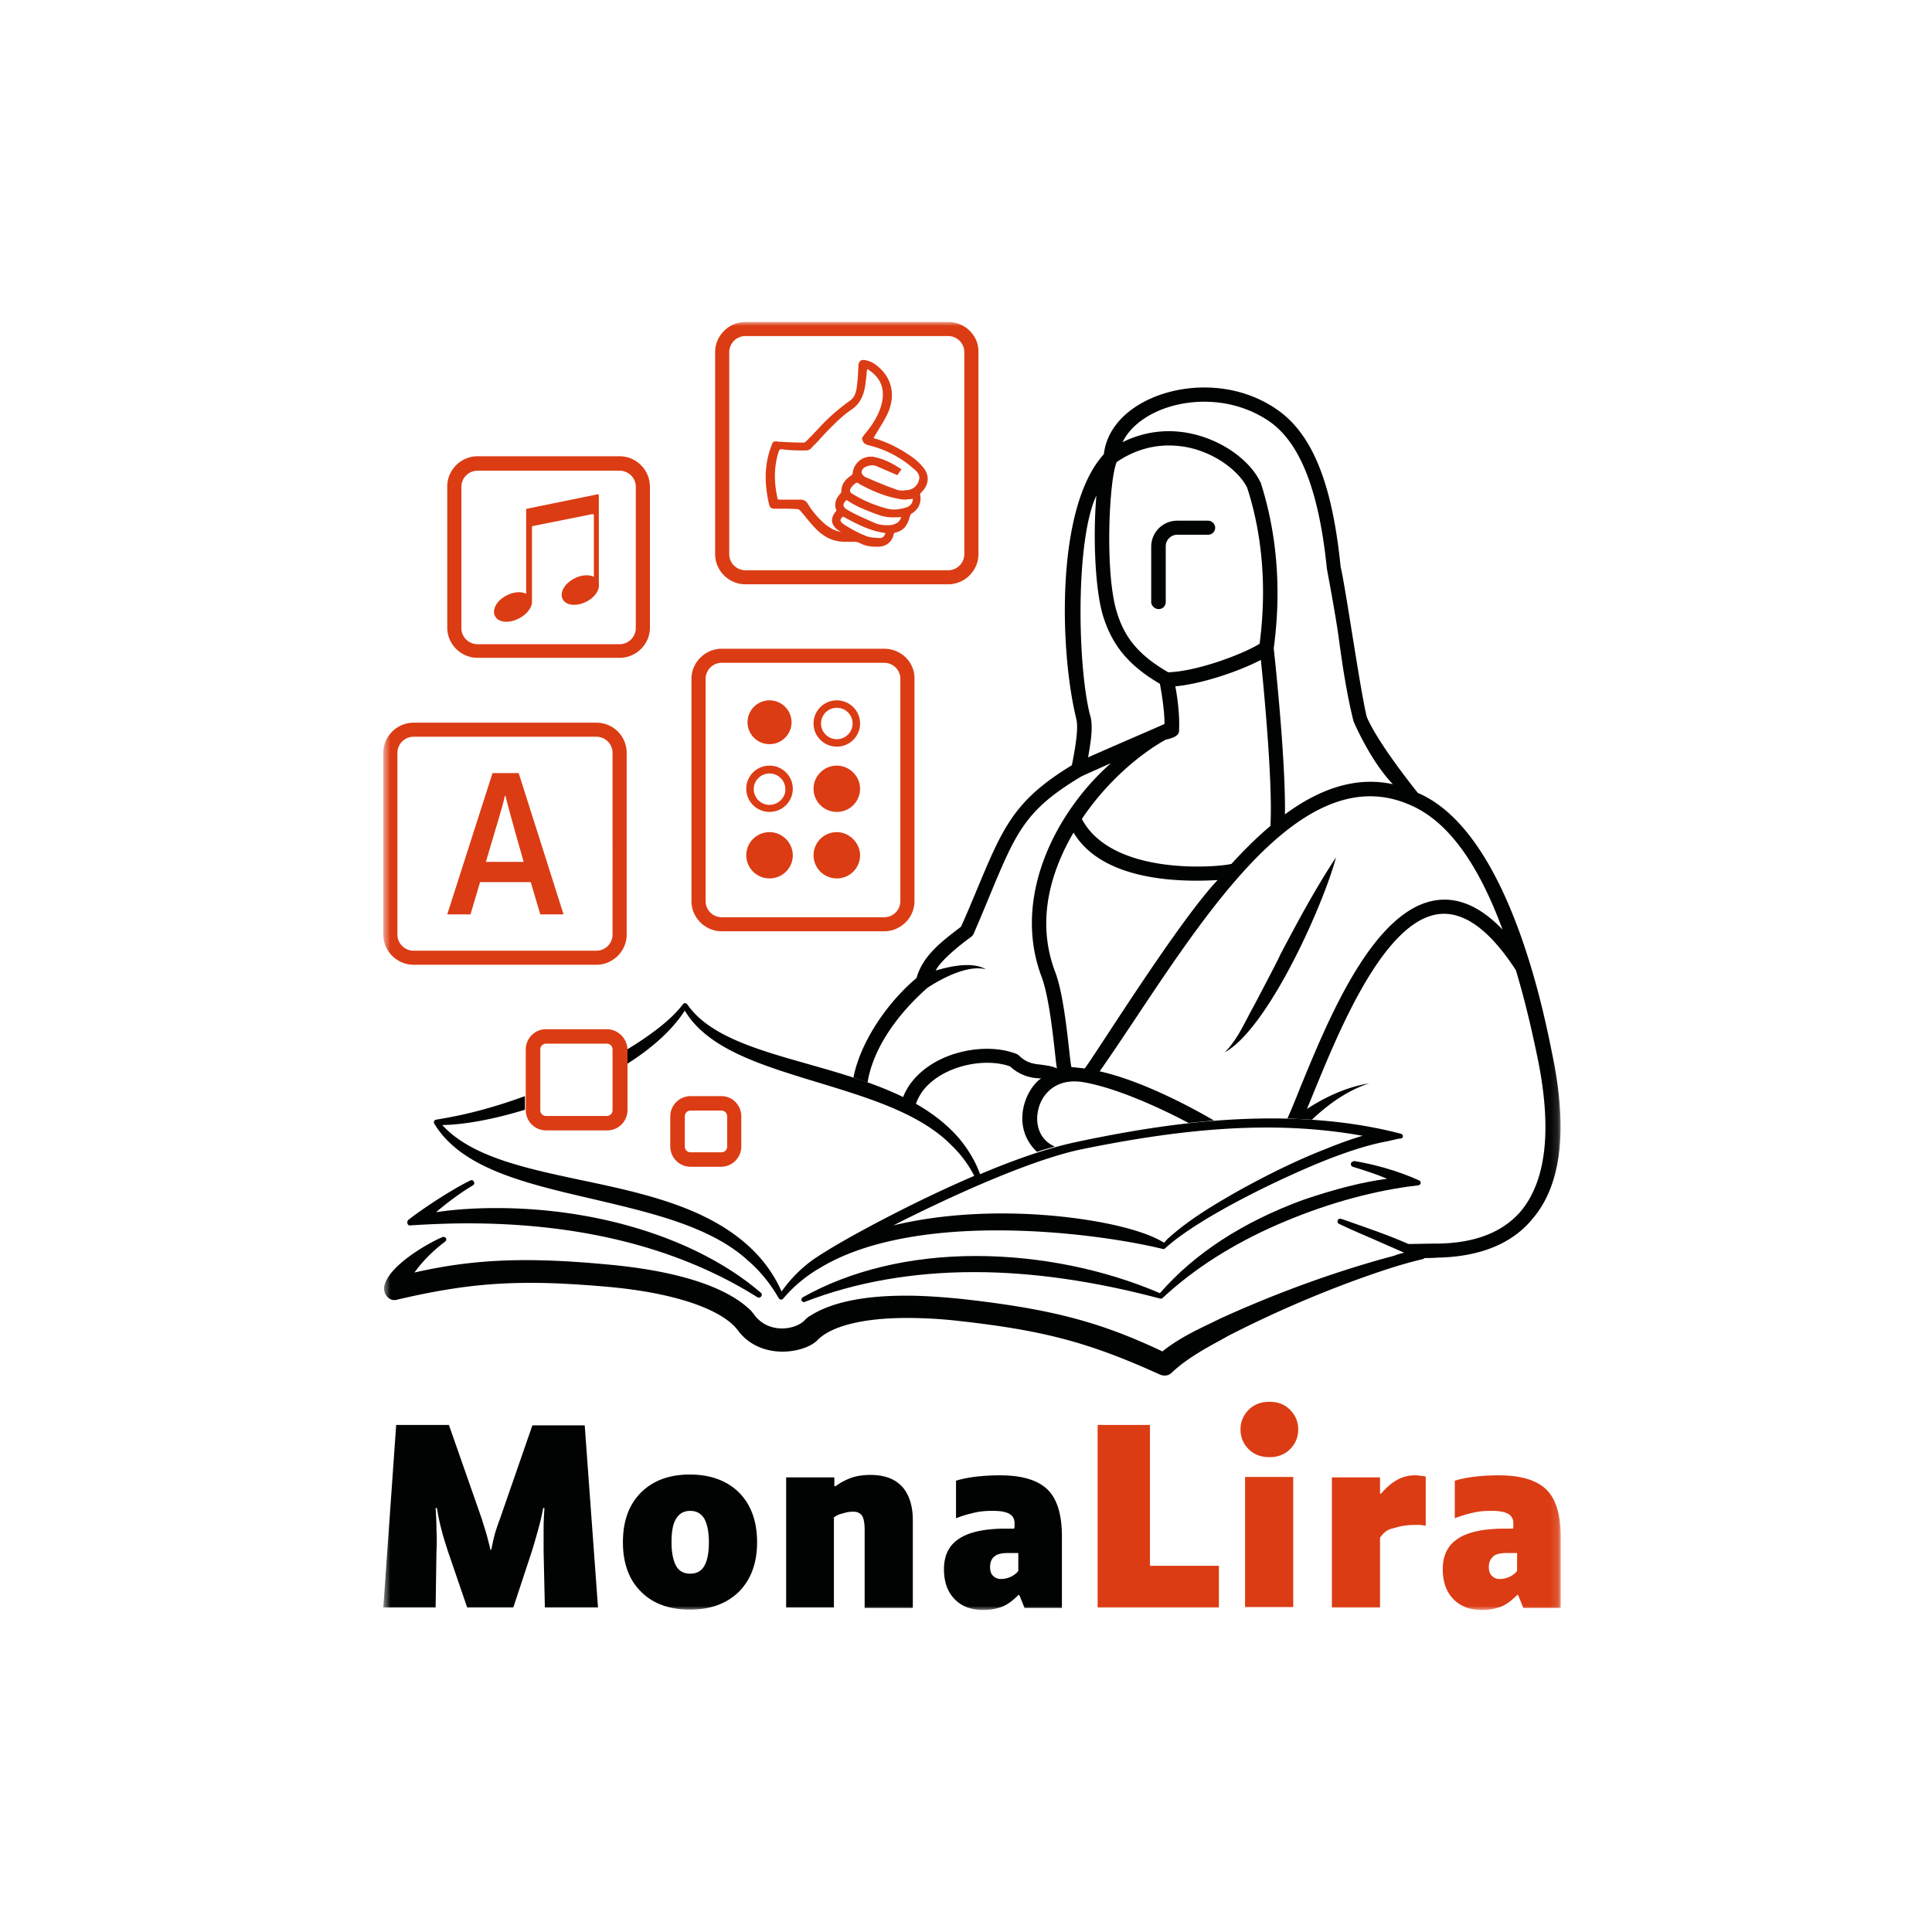 <?xml version="1.0" encoding="UTF-8"?> <svg xmlns="http://www.w3.org/2000/svg" width="240" height="240" fill="none"><mask id="a" style="mask-type:luminance" maskUnits="userSpaceOnUse" x="47" y="40" width="147" height="160"><path d="M193.876 40H47.615v160h146.261V40Z" fill="#fff"></path></mask><g mask="url(#a)"><path d="M151.416 194.51v5.183h-15.064v-22.681h6.5v17.498h8.564ZM161.27 177.576c0 .975-.361 1.796-1.032 2.463s-1.548.975-2.528.975c-1.032 0-1.909-.308-2.58-.975-.67-.667-1.031-1.488-1.031-2.463 0-.975.361-1.796 1.031-2.463.671-.667 1.548-.975 2.58-.975s1.857.308 2.528.975 1.032 1.488 1.032 2.463Zm-.619 5.901v16.164h-5.985v-16.164h5.985ZM171.433 191.02v8.672h-5.984v-16.164h5.984v1.95l.104.103c.722-.873 1.444-1.437 2.115-1.796a4.428 4.428 0 0 1 2.115-.514c.206 0 .413 0 .619.052.206 0 .464.051.722.102v6.107c-.361-.052-.619-.103-.774-.103h-.412c-1.135 0-2.064.154-2.786.411-.722.102-1.29.564-1.703 1.18ZM188.51 198.101c-.722.719-1.393 1.232-2.063 1.489a6.475 6.475 0 0 1-2.322.41c-1.548 0-2.734-.462-3.612-1.385-.877-.924-1.289-2.156-1.289-3.695 0-1.694.619-2.976 1.909-3.797 1.238-.821 3.198-1.232 5.778-1.232h1.032c0-.051.051-.103.051-.205v-.462c0-.513-.206-.924-.67-1.18-.465-.257-1.136-.36-2.064-.36-.774 0-1.496.052-2.167.206-.671.154-1.496.359-2.373.718v-4.67c.825-.256 1.702-.41 2.579-.513a26.01 26.01 0 0 1 2.889-.154c2.786 0 4.747.616 5.933 1.796 1.187 1.181 1.755 3.131 1.755 5.799v8.877h-4.644l-.619-1.539-.103-.103Zm-1.238-5.182c-.825 0-1.393.102-1.754.41s-.568.719-.568 1.334c0 .462.104.821.361 1.078.258.257.568.41.981.41a2.97 2.97 0 0 0 1.289-.307c.413-.206.723-.462.878-.719v-2.206h-1.187Z" fill="#DB3C14"></path><path d="m54.218 192.714-.103 6.979h-6.5l1.6-22.681h6.551l4.076 11.648c.258.873.516 1.591.67 2.207.155.616.31 1.18.413 1.642h.103c.104-.462.207-1.026.362-1.642.154-.616.412-1.386.722-2.207l4.024-11.597h6.5l1.651 22.63h-6.603l-.155-6.979v-2.771c0-.923.052-1.796.103-2.617h-.155a28.07 28.07 0 0 1-.619 2.668c-.258.924-.516 1.848-.825 2.823l-2.27 6.876h-5.727l-2.373-6.928c-.31-.974-.62-1.898-.825-2.771-.258-.923-.413-1.796-.568-2.668h-.155c.052.872.103 1.745.103 2.668.052.873.052 1.797 0 2.72ZM94.047 191.587c0 2.617-.774 4.618-2.219 6.106-1.496 1.488-3.508 2.258-6.14 2.258-2.579 0-4.642-.77-6.087-2.258-1.496-1.488-2.218-3.541-2.218-6.106 0-2.617.722-4.619 2.218-6.158 1.496-1.488 3.508-2.258 6.088-2.258s4.643.77 6.14 2.258c1.495 1.539 2.218 3.592 2.218 6.158Zm-5.985 0c0-1.283-.206-2.258-.567-2.925-.413-.667-.98-.975-1.755-.975-.773 0-1.34.308-1.754.975-.412.667-.567 1.642-.567 2.925s.206 2.258.567 2.925c.362.667.98.975 1.754.975s1.394-.308 1.755-.975c.36-.616.567-1.591.567-2.925ZM103.591 188.505v11.187h-5.933v-16.164h5.985v1.026l.103.103a7.616 7.616 0 0 1 2.012-1.078c.722-.257 1.548-.359 2.373-.359 1.703 0 2.992.462 3.921 1.437.877.975 1.341 2.36 1.341 4.207v10.879h-5.984v-9.698c0-.821-.103-1.386-.31-1.745-.206-.308-.567-.513-1.083-.513-.413 0-.826.051-1.29.205-.464.103-.825.257-1.135.513ZM126.549 198.101c-.722.719-1.393 1.232-2.064 1.489-.67.256-1.444.41-2.321.41-1.548 0-2.735-.462-3.612-1.385-.877-.924-1.289-2.156-1.289-3.695 0-1.694.619-2.976 1.909-3.797 1.238-.821 3.198-1.232 5.778-1.232h1.032c0-.051.051-.103.051-.205v-.462c0-.513-.206-.924-.671-1.18-.464-.257-1.134-.36-2.063-.36-.774 0-1.496.052-2.167.206-.671.154-1.496.359-2.373.718v-4.67c.825-.256 1.702-.41 2.579-.513a26.015 26.015 0 0 1 2.89-.154c2.785 0 4.746.616 5.932 1.796 1.187 1.181 1.755 3.131 1.755 5.799v8.877h-4.644l-.619-1.539-.103-.103Zm-1.238-5.182c-.826 0-1.393.102-1.754.41-.361.257-.568.719-.568 1.334 0 .462.103.821.361 1.078.258.257.568.41.981.41a2.97 2.97 0 0 0 1.289-.307c.413-.206.723-.462.877-.719v-2.206h-1.186ZM192.844 131.032c-.825-3.951-5.159-27.607-16.716-32.533 0 0-4.901-6.055-6.345-9.442-.826-3.387-2.631-16.113-3.251-18.679-1.031-10.314-3.508-16.472-7.893-19.5-5.262-3.643-11.814-3.232-15.993-1.231-3.25 1.54-5.211 4.003-5.52 6.774-6.037 6.62-5.469 24.477-3.457 32.738v.052c.309.975.052 2.976-.516 5.85-7.171 4.361-8.564 7.697-11.814 15.497-.568 1.334-1.187 2.873-1.961 4.567-2.425 1.847-4.746 3.592-5.52 6.363-3.611 3.027-6.965 7.902-7.842 12.367.568.205 1.187.41 1.754.616.619-3.849 3.25-8.057 7.429-11.752.465-.307 4.54-3.027 7.275-2.309-.826-.462-2.425-.975-6.243.154.826-1.591 4.024-3.9 4.437-4.208.103-.102.206-.205.258-.307a295.063 295.063 0 0 0 2.012-4.773c3.302-7.954 4.437-10.673 11.402-14.83.877-.41 2.166-.975 3.663-1.642-6.862 6.055-12.331 16.677-8.616 26.53 1.186 3.13 1.702 10.468 1.909 11.392-.619-.308-1.29-.359-1.909-.462-.98-.102-1.857-.205-2.786-1.129a1.053 1.053 0 0 0-.31-.205c-3.714-1.488-9.957-.411-13.001 3.438a7.338 7.338 0 0 0-1.135 2.001c.516.257 1.084.565 1.6.821.206-.615.516-1.18.928-1.744 2.425-3.079 7.636-4.105 10.783-2.977 1.29 1.181 2.683 1.488 3.869 1.488-2.012 1.386-3.817 6.004-.516 9.134.723-.256 1.497-.461 2.219-.667-1.858-.769-2.425-2.668-2.115-4.31.361-2.104 2.115-4.054 5.159-3.746h.051c3.457.462 8.668 2.566 13.517 5.131 1.084-.102 2.115-.205 3.147-.307-3.147-1.848-9.132-4.978-14.187-6.107 10.627-15.189 23.783-39.564 38.538-33.098 4.592 1.95 8.41 7.081 11.505 15.497-2.58-2.72-5.262-3.951-7.893-3.695-8.049.77-13.775 14.882-17.232 23.297-.567 1.437-1.135 2.823-1.599 3.849 1.032.051 2.064.103 3.044.154 2.063-1.95 4.437-3.643 7.119-4.516-2.786.462-5.365 1.642-7.738 3.182.257-.616.516-1.232.825-2.002 3.096-7.543 8.771-21.603 15.735-22.219 3.044-.256 6.191 2.053 9.39 6.979.98 3.233 1.857 6.825 2.683 10.827 1.805 8.724 1.135 15.087-1.909 18.936-2.219 2.719-5.727 4.156-10.525 4.208-1.341 0-2.631.051-3.921.051a19.44 19.44 0 0 1 1.806.872.584.584 0 0 1 .309.616c0 .103-.051.154-.103.257.619 0 1.29 0 1.909-.052 5.314-.102 9.338-1.745 11.866-4.875 3.56-4.208 4.334-11.033 2.425-20.321Zm-54.119-73.636c3.611-2.464 7.119-2.258 9.389-1.694 3.509.924 5.985 3.182 6.81 4.875 1.342 4.105 2.683 10.776 1.548 19.397-2.27 1.386-7.893 3.438-11.35 3.54-3.611-2.103-5.468-4.258-6.449-7.696-1.444-4.978-.877-16.421.052-18.422Zm-3.56 36.69c.464-2.566.619-4.208.206-5.388-1.547-6.363-1.754-21.655.826-27.146-.413 4.772-.206 11.34.774 14.779 1.135 3.797 3.198 6.311 7.119 8.62.155.873.568 3.131.568 4.978-.155.103-7.223 3.13-9.493 4.157Zm-.413 38.64c-.103 0-1.289-.154-1.651-.154-.257-.872-.722-8.416-2.012-11.803-2.373-6.209-.67-12.315 2.27-17.344 3.921 6.568 14.91 6.055 17.903 5.901-4.85 5.08-15.168 21.655-16.51 23.4Zm23.062-30.122c-1.651 1.385-3.251 2.976-4.85 4.721h-.052c-1.599.41-14.755 1.539-18.521-5.593 2.992-4.465 7.017-7.954 10.422-9.853 1.496-.308 1.651-.77 1.651-1.129.103-1.847-.207-4.207-.465-5.49 3.354-.308 7.997-1.899 10.628-3.285.413 3.952 1.496 15.549 1.187 20.629Zm1.805-1.437c.103-6.722-1.238-19.243-1.393-20.628 1.239-9.134-.206-16.165-1.599-20.526 0-.052 0-.052-.052-.103-1.238-2.617-4.436-4.977-7.996-5.901-2.322-.616-5.624-.821-9.132.923.722-1.488 2.115-2.77 4.024-3.694 3.715-1.796 9.545-2.104 14.239 1.129 3.818 2.668 6.14 8.62 7.12 18.268 0 .051 1.032 5.44 1.445 8.415.464 3.439.98 6.98 1.857 10.52 0 .051 2.115 4.978 4.901 7.851-4.643-1.026-9.183.616-13.414 3.746Z" fill="#010202"></path><path d="M155.802 124.875c-1.135 2.001-2.012 4.208-3.663 5.85 5.365-2.925 12.227-18.217 13.826-24.221-2.579 3.9-4.798 8.056-6.965 12.162.052.051-3.198 6.209-3.198 6.209ZM143.935 75.662c.516 0 .877-.41.877-.872v-6.928c0-.82.671-1.437 1.445-1.437h3.818c.516 0 .877-.41.877-.872s-.413-.872-.877-.872h-3.818a3.228 3.228 0 0 0-3.25 3.233v6.927c.051.41.413.821.928.821ZM50.916 152.226c2.425-.154 4.85-.257 7.172-.257 14.187 0 26.311 3.079 36.01 9.186.207.102.361 0 .465-.103.103-.154.103-.359-.052-.462-7.635-6.568-19.914-10.519-32.864-10.519-2.58 0-5.107.153-7.48.513 1.135-.975 2.992-2.412 4.591-3.336a.333.333 0 0 0 .103-.462c-.051-.102-.206-.256-.412-.154-3.044 1.489-7.017 4.311-7.739 4.927-.155.154-.103.359-.103.41.103.308.31.257.31.257Z" fill="#010202"></path><path d="M176.747 155.41c-2.527-1.335-5.21-2.258-7.79-3.182-.774-.257-1.547-.564-2.373-.821-.206-.051-.361.051-.413.205-.051.154 0 .359.155.411.722.359 2.322 1.077 4.024 1.796 1.496.667 3.044 1.334 4.076 1.796-.413.102-.826.205-1.187.359-.361.103-.722.205-1.135.308-6.861 1.899-13.826 4.464-20.585 7.543-.257.154-.567.257-.825.411-2.167 1.026-4.385 2.104-6.294 3.643-7.79-3.695-13.878-5.285-24.919-6.517-2.528-.256-4.849-.41-6.965-.41-5.365 0-9.389.872-11.969 2.565h-.051c-.155.154-.31.257-.465.411-1.186 1.334-4.591 1.796-6.345-.616-.103-.154-.258-.308-.361-.462-3.044-3.027-9.287-5.029-18.16-5.798-3.87-.36-7.017-.514-9.854-.514-4.85 0-9.08.462-13.827 1.54 1.032-1.437 2.322-2.72 3.818-3.849.155-.102.155-.308.103-.41-.051-.103-.258-.205-.413-.154-1.857.77-6.552 3.489-7.222 5.952-.31.975.516 2.104 1.496 1.848 6.552-1.54 11.247-2.104 16.715-2.104 2.632 0 5.572.154 9.184.462 8.512.718 14.703 2.822 16.612 5.593 2.94 3.695 8.409 2.617 9.854.975 1.754-1.693 5.675-2.668 10.989-2.668 2.012 0 4.127.102 6.397.359 10.628 1.18 16.251 2.668 25.073 6.671.774.308 1.239 0 1.548-.308 1.754-1.642 3.973-2.874 6.139-4.054.258-.154.568-.308.826-.462a142.137 142.137 0 0 1 15.838-6.927c2.58-.924 5.366-1.899 8.203-2.566a.546.546 0 0 0 .465-.462.972.972 0 0 0-.362-.564Z" fill="#010202"></path><path d="M167.822 144.53c-.052.154.052.359.206.41 1.548.462 2.941.924 4.282 1.488-3.044.411-6.294 1.232-10.266 2.566-7.636 2.771-13.672 6.722-17.954 11.649-6.913-2.977-15.013-4.619-22.855-4.619-8.151 0-15.581 1.796-21.513 5.132-.155.102-.207.256-.155.41.051.103.258.257.412.154 6.346-2.463 13.466-3.695 21.05-3.695 7.222 0 14.961 1.129 23.061 3.285.051 0 .206.051.31-.052 3.972-3.694 8.77-6.722 14.29-9.134 5.675-2.463 11.144-4.002 16.251-4.721l1.239-.154c.154 0 .258-.154.309-.256 0-.154-.051-.308-.206-.359-2.631-1.181-5.366-1.95-8.048-2.412-.052.051-.361.051-.413.308Z" fill="#010202"></path><path d="M174.271 141.091c0-.102-.103-.205-.258-.256-4.901-1.283-10.318-1.899-16.096-1.899-7.12 0-14.807.924-24.197 2.925-3.662.77-7.841 2.258-11.969 4.002-.567-1.539-1.393-2.976-2.579-4.413-4.437-5.182-11.66-7.235-18.676-9.236-6.346-1.796-12.382-3.49-15.116-7.441 0 0-.104-.154-.258-.154-.207 0-.258.103-.258.103-.826 1.077-1.806 2.001-3.044 2.976a39.854 39.854 0 0 1-3.921 2.668v1.796c3.25-2.052 5.675-4.31 7.171-6.619 2.838 4.772 9.493 6.773 16.561 8.929 6.242 1.898 12.691 3.848 16.561 7.799a14.35 14.35 0 0 1 2.837 3.798c-8.255 3.54-16.096 7.902-18.366 9.339-.516.308-.981.616-1.445.924-1.65 1.129-3.044 2.565-4.127 4.105a16.584 16.584 0 0 0-3.25-4.824c-5.366-5.542-13.672-7.338-21.72-9.031-7.017-1.488-13.62-2.925-17.18-6.825 2.94-.051 6.552-.77 10.266-1.899v-1.693c-3.92 1.437-7.48 2.36-11.04 2.925-.206.051-.258.205-.258.256-.052.103.052.257.052.257 3.353 5.542 11.246 7.389 19.656 9.339 7.171 1.694 14.652 3.387 19.295 7.646 1.496 1.283 2.786 2.874 3.818 4.67.206.308.516.154.567.051a17.335 17.335 0 0 1 4.643-3.848c5.005-3.028 12.589-4.619 21.927-4.619 8.099 0 15.941 1.181 20.584 2.309.155.052.258-.051.31-.102 4.282-3.9 14.807-8.929 20.327-11.084 2.27-.873 4.798-1.745 7.326-2.207l1.341-.308c.258 0 .568-.051.516-.359Zm-9.596 1.642c-3.302 1.283-6.81 2.977-10.628 5.08-2.889 1.642-6.191 3.541-8.976 6.056-.207.205-.362.41-.465.513-3.198-2.053-11.711-3.644-20.12-3.644-4.902 0-9.493.514-13.517 1.488 6.552-3.335 16.561-7.953 23.061-9.39 9.183-1.899 16.612-2.771 23.371-2.771 4.179 0 8.151.359 11.866 1.026-1.393.411-2.838.924-4.592 1.642Z" fill="#010202"></path><path d="M89.61 137.961c.413 0 .722.308.722.719v3.746c0 .41-.31.718-.722.718h-3.818a.703.703 0 0 1-.722-.718v-3.746c0-.411.31-.719.722-.719h3.818Zm0-1.796h-3.818a2.526 2.526 0 0 0-2.528 2.515v3.746a2.525 2.525 0 0 0 2.528 2.514h3.766a2.525 2.525 0 0 0 2.528-2.514v-3.746c0-1.386-1.083-2.515-2.476-2.515ZM75.37 129.648c.414 0 .723.308.723.718v7.543c0 .411-.31.719-.722.719h-7.532a.704.704 0 0 1-.723-.719v-7.543c0-.41.31-.718.722-.718h7.533Zm0-1.796h-7.532a2.525 2.525 0 0 0-2.527 2.514v7.543a2.525 2.525 0 0 0 2.527 2.515h7.584a2.526 2.526 0 0 0 2.528-2.515v-7.543c-.051-1.385-1.186-2.514-2.58-2.514ZM109.834 82.334c1.083 0 2.012.872 2.012 2v27.608a2.01 2.01 0 0 1-2.012 2.002H89.662a2.01 2.01 0 0 1-2.012-2.002V84.335a2.01 2.01 0 0 1 2.012-2.001h20.172Zm0-1.745H89.662c-2.064 0-3.767 1.693-3.767 3.746v27.607c0 2.053 1.703 3.746 3.767 3.746h20.172c2.063 0 3.766-1.693 3.766-3.746V84.335c.051-2.053-1.651-3.746-3.766-3.746Z" fill="#DB3C14"></path><path d="M103.953 87.002c-1.6 0-2.89 1.283-2.89 2.874 0 1.59 1.29 2.873 2.89 2.873a2.877 2.877 0 0 0 2.889-2.873c0-1.591-1.29-2.874-2.889-2.874Zm0 4.824a1.954 1.954 0 0 1-1.961-1.95c0-1.078.877-1.95 1.961-1.95 1.083 0 1.96.872 1.96 1.95 0 1.077-.877 1.95-1.96 1.95ZM95.595 92.441a2.727 2.727 0 0 0 2.734-2.72 2.727 2.727 0 0 0-2.734-2.719 2.727 2.727 0 0 0-2.735 2.72 2.727 2.727 0 0 0 2.735 2.72ZM95.595 95.11c-1.6 0-2.89 1.283-2.89 2.874 0 1.59 1.29 2.874 2.89 2.874 1.599 0 2.889-1.283 2.889-2.874 0-1.59-1.29-2.874-2.89-2.874Zm0 4.875a1.955 1.955 0 0 1-1.96-1.95c0-1.077.876-1.95 1.96-1.95 1.083 0 1.96.873 1.96 1.95.052 1.027-.877 1.95-1.96 1.95ZM95.595 103.372c-1.6 0-2.89 1.283-2.89 2.874a2.876 2.876 0 0 0 2.89 2.873c1.599 0 2.889-1.282 2.889-2.873 0-1.54-1.29-2.874-2.89-2.874ZM103.953 95.11c-1.6 0-2.89 1.283-2.89 2.874 0 1.59 1.29 2.874 2.89 2.874a2.877 2.877 0 0 0 2.889-2.874c0-1.59-1.342-2.874-2.889-2.874ZM103.953 103.372c-1.6 0-2.89 1.283-2.89 2.874a2.876 2.876 0 0 0 2.89 2.873 2.876 2.876 0 0 0 2.889-2.873c0-1.54-1.342-2.874-2.889-2.874ZM74.081 91.52c1.084 0 2.012.873 2.012 2.001V116.1a2.009 2.009 0 0 1-2.012 2.001h-22.7c-1.084 0-2.012-.872-2.012-2.001V93.521a2.01 2.01 0 0 1 2.012-2h22.7Zm0-1.745h-22.7c-2.064 0-3.766 1.694-3.766 3.746V116.1c0 2.053 1.702 3.746 3.766 3.746h22.7c2.064 0 3.766-1.693 3.766-3.746V93.521a3.744 3.744 0 0 0-3.766-3.746Z" fill="#DB3C14"></path><path d="m59.635 109.582-1.186 4.003h-2.89l5.624-17.55h3.25l5.572 17.55h-2.89l-1.186-4.003h-6.294Zm3.096-10.776a33.063 33.063 0 0 1-.568 2.155c-.206.719-.412 1.437-.619 2.104l-1.186 4.003h4.694l-1.135-4.003c-.206-.77-.412-1.488-.619-2.258-.206-.769-.361-1.385-.516-1.95h-.051v-.05ZM76.97 58.473c1.083 0 2.012.872 2.012 2v17.55a2.009 2.009 0 0 1-2.012 2.002H59.326c-1.084 0-2.012-.872-2.012-2.001v-17.55c0-1.078.877-2.001 2.012-2.001H76.97Zm0-1.796H59.326c-2.064 0-3.766 1.693-3.766 3.746v17.55c0 2.052 1.702 3.745 3.766 3.745H76.97c2.064 0 3.766-1.693 3.766-3.746V60.474c0-2.104-1.702-3.797-3.766-3.797Z" fill="#DB3C14"></path><path d="m73.771 61.5-8.306 1.693c-.052 0-.103.05-.103.154v10.416c-.62-.308-1.548-.256-2.425.206-1.238.616-1.857 1.796-1.444 2.565.412.822 1.754.924 2.94.308 1.032-.513 1.703-1.436 1.651-2.155V65.45c0-.051.052-.102.103-.102l7.43-1.488c.051 0 .154.051.154.102v7.697c-.619-.307-1.547-.256-2.424.206-1.239.616-1.858 1.796-1.445 2.566.413.82 1.754.923 2.94.307 1.032-.513 1.652-1.436 1.548-2.155V61.551c0-.103-.103-.154-.154-.154l-.465.102ZM117.779 41.745c1.083 0 2.012.872 2.012 2.001v25.093a2.009 2.009 0 0 1-2.012 2.001H92.602c-1.083 0-2.012-.872-2.012-2.001V43.746a2.01 2.01 0 0 1 2.012-2.001h25.177Zm0-1.745H92.602c-2.064 0-3.766 1.693-3.766 3.746v25.093c0 2.053 1.702 3.746 3.766 3.746h25.177c2.063 0 3.766-1.693 3.766-3.746V43.746c.051-2.053-1.651-3.746-3.766-3.746Z" fill="#DB3C14"></path><path d="M107.202 44.72c-.309 0-.515.256-.567.616v.256c-.052.667-.052 1.386-.155 2.053v.102c-.103.821-.206 1.54-.929 2.053a25.212 25.212 0 0 0-3.508 3.028 60.474 60.474 0 0 1-1.857 1.95c-.103.102-.258.205-.361.205-.929 0-1.96-.052-2.94-.103-.104 0-.207 0-.31-.051h-.258c-.31 0-.361.205-.516.616l-.052.154c-.774 2.103-.825 4.413-.206 7.081.103.462.413.513.722.513h.877c.516 0 1.238 0 1.91.051.102 0 .309.103.412.257.258.308.516.565.722.872.361.41.722.873 1.135 1.283 1.084 1.13 2.27 1.642 3.612 1.642H105.861c.31 0 .671 0 1.032.206.567.307 1.238.41 2.012.41h.258c.98-.051 1.651-.616 1.857-1.54 0-.05.103-.205.155-.205 1.29-.256 1.651-1.231 1.857-2.052.052-.103.103-.257.207-.308.825-.513 1.238-1.334 1.083-2.258-.052-.205 0-.257.155-.41.928-.924 1.032-2.104.206-3.08a7.106 7.106 0 0 0-1.444-1.334c-1.548-1.077-3.096-1.847-4.747-2.309a1.09 1.09 0 0 0 .207-.308c.154-.307.361-.564.516-.872.412-.667.825-1.334 1.134-2.053.981-2.36.31-4.618-1.754-6.003-.309-.206-.67-.36-1.186-.462h-.207Zm-7.068 11.238a.956.956 0 0 0 .62-.257c.309-.36.67-.667.98-1.026.464-.513.98-1.078 1.496-1.59l.155-.155c.722-.718 1.496-1.437 2.321-2.001 1.29-.821 1.651-2.104 1.806-3.233.052-.462.103-.872.155-1.386 0-.154.051-.307.051-.461.103.051.207.102.258.154 1.548 1.026 2.012 2.514 1.496 4.361-.361 1.232-1.031 2.36-2.115 3.644 0 .051-.051.051-.051.102-.104.103-.31.308-.155.616.155.36.361.462.671.565a13.07 13.07 0 0 1 5.778 3.027c.567.462.722.924.516 1.437-.207.667-.774 1.078-1.445 1.129-.206 0-.361.051-.516.051-.361 0-.67-.051-.877-.154-1.341-.462-2.631-1.026-3.714-1.488-.258-.102-.465-.359-.516-.513-.052-.36.154-.667.567-.821a2.08 2.08 0 0 1 .774-.154c.206 0 .413.051.619.154.568.256 1.084.462 1.651.718.258.103.464.206.722.308l.104.052.051-.103.103-.154.258-.36.103-.102-.154-.102c-.929-.616-1.961-1.18-3.199-1.437-.155-.052-.309-.052-.464-.052-1.187 0-2.116.873-2.27 2.053 0 .103-.103.257-.207.308-.773.513-1.186 1.129-1.186 1.95 0 .051-.052.154-.103.257-.62.666-.826 1.334-.516 2.103 0 0 0 .103-.052.103-.413.513-.567.975-.464 1.386.103.41.412.82.98 1.129.052 0 .103.05.103.05-.774-.102-1.29-.461-1.806-.82a10.58 10.58 0 0 1-2.321-2.669c-.207-.359-.516-.513-.929-.513H96.833c-.207 0-.258-.051-.258-.205-.465-2.104-.413-4.003.154-5.747.104-.257.155-.308.362-.308h.051c.929.154 1.91.154 2.992.154Zm10.938 7.338c-.31 0-.568-.052-.826-.103-1.547-.41-2.94-.975-4.179-1.745-.051 0-.051-.051-.103-.051-.258-.154-.413-.256-.361-.564.103-.308.619-.873.877-.873.052 0 .103.051.207.103l.051.051c1.961 1.078 3.56 1.642 5.159 1.899.103 0 .258.051.413.051.258 0 .464-.051.722-.051.103 0 .258-.051.361-.051 0 .513-.258.82-.67 1.026-.619.205-1.135.308-1.651.308Zm-.929 1.95c-.567 0-1.135-.103-1.651-.36l-.464-.205c-.929-.41-1.857-.82-2.734-1.334-.31-.154-.465-.36-.516-.565 0-.205.103-.461.412-.666 1.084.77 2.322 1.231 3.509 1.693l.464.154c.516.205 1.135.308 1.857.308.31 0 .619 0 .929-.052-.155.616-.619.924-1.445 1.027h-.361Zm-.877 1.59h-.051c-.62-.05-1.239-.05-1.755-.308-.928-.359-1.805-.872-2.631-1.385l-.051-.051c-.155-.103-.361-.257-.361-.462 0-.154.103-.308.309-.462 1.703.924 3.353 1.796 5.262 2.053-.154.462-.361.615-.722.615Z" fill="#DB3C14"></path></g></svg> 